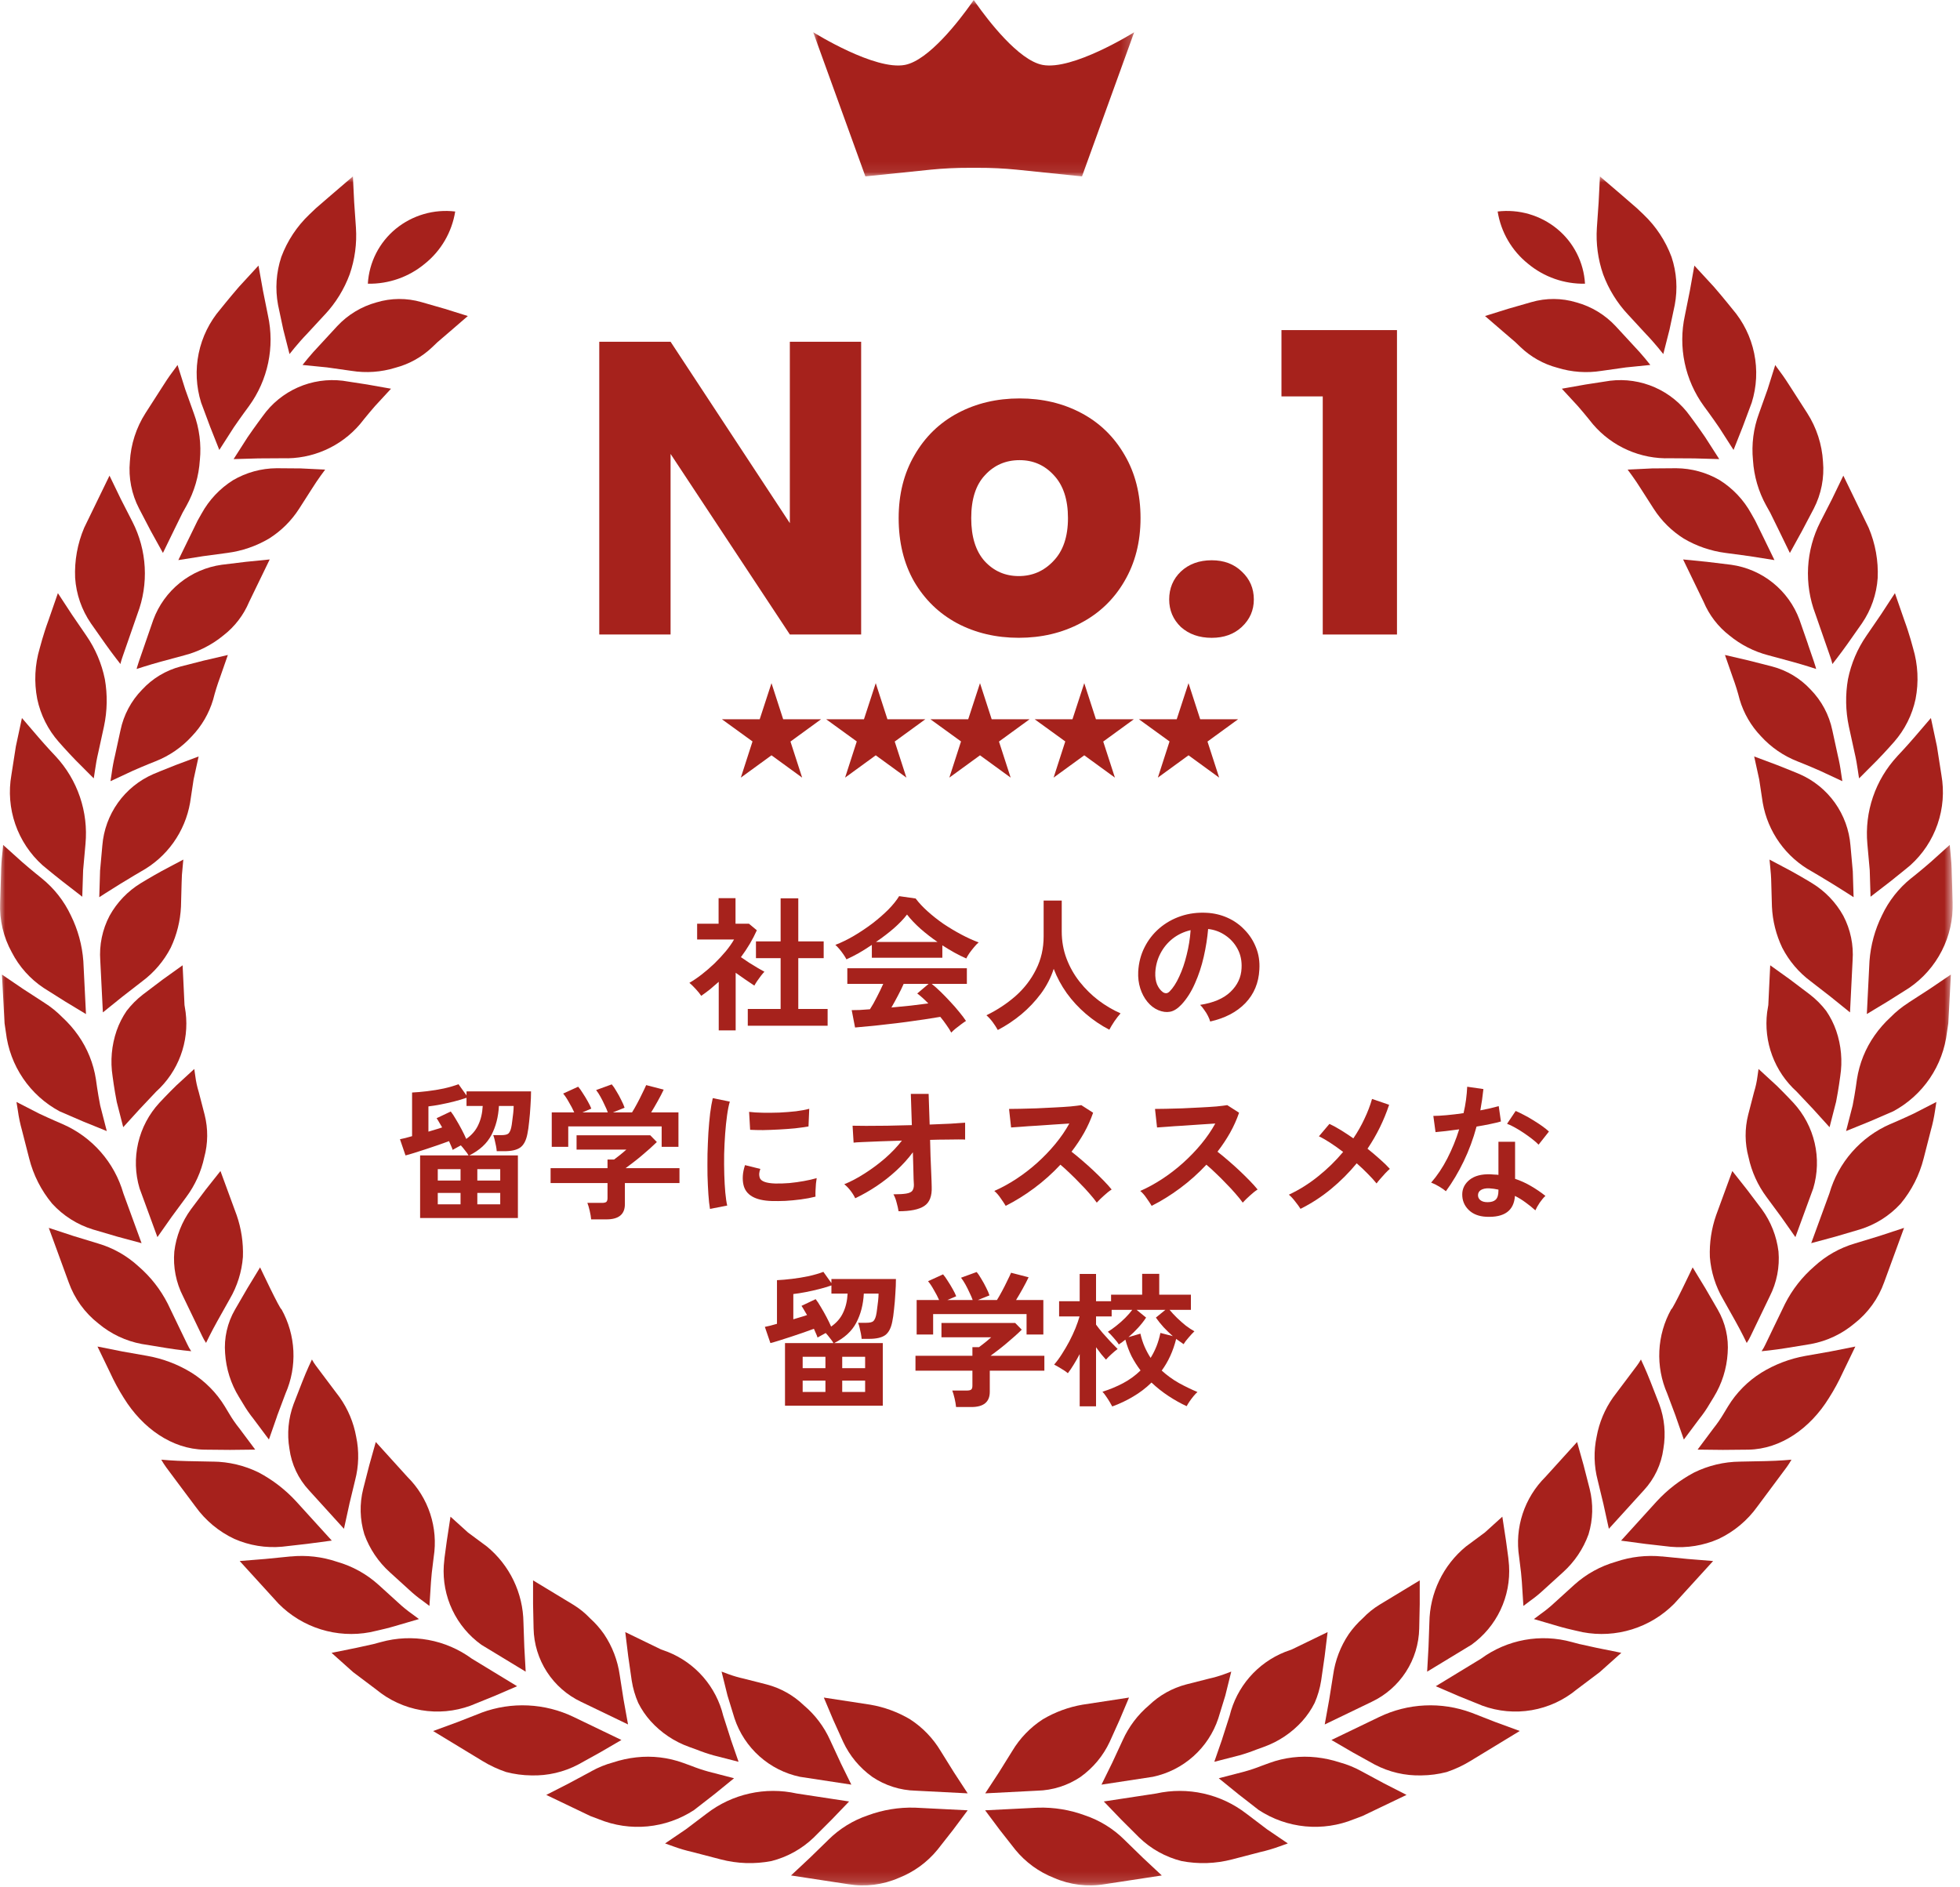 <svg width="188" height="181" viewBox="0 0 188 181" fill="none" xmlns="http://www.w3.org/2000/svg">
<g clip-path="url(#clip0_1199_3352)">
<path d="M116.078 97.987C116.041 97.838 115.971 97.661 115.868 97.456C115.766 97.25 115.644 97.054 115.504 96.868C115.374 96.671 115.243 96.513 115.112 96.391C116.391 96.195 117.362 95.78 118.024 95.145C118.696 94.501 119.051 93.746 119.088 92.877C119.126 92.187 119 91.571 118.71 91.029C118.421 90.488 118.024 90.049 117.52 89.713C117.026 89.377 116.48 89.177 115.882 89.112C115.808 89.98 115.668 90.866 115.462 91.772C115.257 92.677 114.977 93.526 114.622 94.32C114.277 95.113 113.852 95.785 113.348 96.335C112.966 96.746 112.592 96.984 112.228 97.049C111.874 97.115 111.496 97.064 111.094 96.895C110.702 96.728 110.357 96.462 110.058 96.097C109.76 95.734 109.531 95.304 109.372 94.809C109.214 94.305 109.148 93.769 109.176 93.2C109.223 92.35 109.424 91.576 109.778 90.876C110.133 90.166 110.609 89.555 111.206 89.041C111.804 88.528 112.49 88.141 113.264 87.879C114.039 87.618 114.865 87.511 115.742 87.558C116.452 87.595 117.119 87.754 117.744 88.034C118.37 88.314 118.916 88.701 119.382 89.195C119.858 89.681 120.222 90.246 120.474 90.889C120.736 91.534 120.843 92.238 120.796 93.004C120.731 94.282 120.283 95.356 119.452 96.224C118.622 97.082 117.497 97.67 116.078 97.987ZM111.528 95.159C111.631 95.234 111.738 95.272 111.85 95.272C111.962 95.272 112.074 95.216 112.186 95.103C112.522 94.767 112.83 94.291 113.11 93.675C113.4 93.059 113.638 92.364 113.824 91.59C114.02 90.815 114.146 90.026 114.202 89.224C113.558 89.373 112.984 89.644 112.48 90.035C111.986 90.427 111.594 90.903 111.304 91.463C111.015 92.014 110.852 92.621 110.814 93.284C110.796 93.722 110.852 94.105 110.982 94.431C111.122 94.749 111.304 94.992 111.528 95.159Z" fill="#A6221C"/>
<path d="M95.708 98.801C95.578 98.567 95.414 98.316 95.218 98.045C95.022 97.784 94.822 97.564 94.616 97.387C95.652 96.883 96.585 96.267 97.416 95.539C98.247 94.802 98.9 93.952 99.376 92.991C99.862 92.029 100.104 90.97 100.104 89.813V86.383H101.84V89.337C101.84 90.27 101.994 91.143 102.302 91.955C102.61 92.767 103.03 93.509 103.562 94.181C104.094 94.853 104.696 95.445 105.368 95.959C106.04 96.463 106.745 96.878 107.482 97.205C107.305 97.401 107.109 97.653 106.894 97.961C106.689 98.269 106.526 98.54 106.404 98.773C105.611 98.362 104.864 97.858 104.164 97.261C103.464 96.663 102.848 95.996 102.316 95.259C101.794 94.522 101.378 93.747 101.07 92.935C100.8 93.775 100.394 94.564 99.852 95.301C99.311 96.029 98.686 96.692 97.976 97.289C97.267 97.877 96.511 98.381 95.708 98.801Z" fill="#A6221C"/>
<path d="M91.242 99.051C91.13 98.836 90.981 98.598 90.794 98.337C90.617 98.076 90.416 97.81 90.192 97.539C89.763 97.614 89.268 97.693 88.708 97.777C88.148 97.861 87.555 97.945 86.93 98.029C86.305 98.113 85.684 98.188 85.068 98.253C84.461 98.328 83.892 98.388 83.36 98.435C82.837 98.491 82.389 98.533 82.016 98.561L81.694 96.895C81.899 96.895 82.151 96.89 82.45 96.881C82.758 96.862 83.089 96.839 83.444 96.811C83.659 96.484 83.878 96.097 84.102 95.649C84.335 95.201 84.541 94.776 84.718 94.375H81.274V92.877H92.74V94.375H89.366C89.618 94.571 89.898 94.818 90.206 95.117C90.514 95.416 90.827 95.738 91.144 96.083C91.461 96.419 91.751 96.75 92.012 97.077C92.283 97.404 92.497 97.688 92.656 97.931C92.535 98.006 92.381 98.113 92.194 98.253C92.007 98.393 91.825 98.533 91.648 98.673C91.471 98.822 91.335 98.948 91.242 99.051ZM81.19 92.023C81.125 91.892 81.031 91.738 80.91 91.561C80.789 91.384 80.658 91.211 80.518 91.043C80.378 90.875 80.247 90.74 80.126 90.637C80.705 90.413 81.297 90.124 81.904 89.769C82.52 89.405 83.113 89.008 83.682 88.579C84.251 88.14 84.76 87.697 85.208 87.249C85.656 86.792 86.001 86.362 86.244 85.961L87.826 86.185C88.125 86.586 88.507 86.997 88.974 87.417C89.441 87.837 89.949 88.238 90.5 88.621C91.06 88.994 91.629 89.335 92.208 89.643C92.787 89.951 93.342 90.203 93.874 90.399C93.734 90.511 93.585 90.665 93.426 90.861C93.267 91.048 93.118 91.239 92.978 91.435C92.847 91.631 92.749 91.799 92.684 91.939C92.32 91.78 91.942 91.594 91.55 91.379C91.167 91.164 90.78 90.931 90.388 90.679V91.869H83.626V90.637C83.197 90.926 82.772 91.192 82.352 91.435C81.932 91.668 81.545 91.864 81.19 92.023ZM84.018 90.357H89.926C89.357 89.965 88.815 89.545 88.302 89.097C87.789 88.64 87.355 88.182 87 87.725C86.683 88.145 86.258 88.588 85.726 89.055C85.194 89.512 84.625 89.946 84.018 90.357ZM85.502 96.643C86.127 96.587 86.748 96.526 87.364 96.461C87.98 96.386 88.54 96.316 89.044 96.251C88.643 95.84 88.288 95.523 87.98 95.299L89.072 94.375H86.678C86.519 94.739 86.333 95.122 86.118 95.523C85.913 95.915 85.707 96.288 85.502 96.643Z" fill="#A6221C"/>
<path d="M71.726 98.392V96.782H74.876V91.91H72.51V90.3H74.876V86.17H76.57V90.3H79.006V91.91H76.57V96.782H79.384V98.392H71.726ZM68.94 98.84V94.178C68.679 94.412 68.408 94.645 68.128 94.878C67.848 95.102 67.559 95.317 67.26 95.522C67.139 95.336 66.961 95.116 66.728 94.864C66.495 94.612 66.294 94.416 66.126 94.276C66.499 94.062 66.891 93.796 67.302 93.478C67.722 93.152 68.133 92.797 68.534 92.414C68.935 92.022 69.299 91.63 69.626 91.238C69.953 90.837 70.214 90.464 70.41 90.118H66.868V88.606H68.926V86.156H70.55V88.606H71.838L72.594 89.236C72.202 90.114 71.693 90.972 71.068 91.812C71.311 91.98 71.572 92.158 71.852 92.344C72.141 92.522 72.417 92.69 72.678 92.848C72.939 92.998 73.154 93.119 73.322 93.212C73.229 93.306 73.117 93.436 72.986 93.604C72.865 93.763 72.743 93.931 72.622 94.108C72.51 94.276 72.421 94.421 72.356 94.542C72.104 94.374 71.819 94.183 71.502 93.968C71.185 93.744 70.872 93.525 70.564 93.31V98.84H68.94Z" fill="#A6221C"/>
<path d="M142.552 116.716C141.834 116.679 141.269 116.455 140.858 116.044C140.448 115.634 140.247 115.134 140.256 114.546C140.266 113.996 140.504 113.534 140.97 113.16C141.446 112.787 142.109 112.614 142.958 112.642C143.089 112.652 143.22 112.661 143.35 112.67C143.481 112.67 143.607 112.68 143.728 112.698V109.52H145.324V113.076C145.856 113.254 146.36 113.482 146.836 113.762C147.322 114.042 147.788 114.36 148.236 114.714C148.068 114.864 147.886 115.078 147.69 115.358C147.504 115.638 147.364 115.886 147.27 116.1C146.972 115.83 146.659 115.578 146.332 115.344C146.006 115.102 145.665 114.892 145.31 114.714C145.217 116.133 144.298 116.8 142.552 116.716ZM138.688 114.266C138.539 114.136 138.324 113.986 138.044 113.818C137.764 113.65 137.508 113.524 137.274 113.44C137.853 112.778 138.371 112.003 138.828 111.116C139.286 110.22 139.664 109.292 139.962 108.33C139.496 108.396 139.062 108.452 138.66 108.498C138.259 108.545 137.937 108.578 137.694 108.596L137.484 107.042C137.811 107.042 138.231 107.019 138.744 106.972C139.267 106.926 139.813 106.86 140.382 106.776C140.485 106.338 140.564 105.908 140.62 105.488C140.676 105.059 140.714 104.644 140.732 104.242L142.286 104.466C142.212 105.166 142.114 105.848 141.992 106.51C142.319 106.445 142.632 106.38 142.93 106.314C143.238 106.24 143.514 106.17 143.756 106.104L143.966 107.574C143.677 107.658 143.327 107.742 142.916 107.826C142.515 107.91 142.086 107.99 141.628 108.064C141.311 109.24 140.9 110.351 140.396 111.396C139.892 112.442 139.323 113.398 138.688 114.266ZM147.578 109.8C147.429 109.642 147.228 109.464 146.976 109.268C146.724 109.072 146.454 108.876 146.164 108.68C145.875 108.484 145.586 108.307 145.296 108.148C145.016 107.99 144.769 107.873 144.554 107.798L145.38 106.566C145.604 106.66 145.866 106.786 146.164 106.944C146.463 107.094 146.766 107.266 147.074 107.462C147.382 107.649 147.667 107.836 147.928 108.022C148.19 108.209 148.404 108.382 148.572 108.54L147.578 109.8ZM142.678 115.316C143.033 115.316 143.294 115.237 143.462 115.078C143.64 114.91 143.728 114.621 143.728 114.21V114.112C143.439 114.047 143.14 114.005 142.832 113.986C142.515 113.977 142.258 114.028 142.062 114.14C141.876 114.252 141.778 114.411 141.768 114.616C141.759 114.822 141.834 114.99 141.992 115.12C142.151 115.251 142.38 115.316 142.678 115.316Z" fill="#A6221C"/>
<path d="M124.744 115.956C124.623 115.76 124.45 115.522 124.226 115.242C124.011 114.962 123.811 114.747 123.624 114.598C124.623 114.131 125.561 113.543 126.438 112.834C127.325 112.125 128.123 111.345 128.832 110.496C128.403 110.169 127.987 109.875 127.586 109.614C127.185 109.353 126.825 109.147 126.508 108.998L127.516 107.808C127.861 107.967 128.23 108.167 128.622 108.41C129.014 108.653 129.411 108.914 129.812 109.194C130.223 108.587 130.577 107.962 130.876 107.318C131.184 106.674 131.427 106.039 131.604 105.414L133.242 105.974C132.747 107.467 132.057 108.872 131.17 110.188C131.59 110.524 131.987 110.86 132.36 111.196C132.733 111.523 133.051 111.831 133.312 112.12C133.181 112.232 133.032 112.377 132.864 112.554C132.705 112.722 132.551 112.895 132.402 113.072C132.253 113.24 132.131 113.389 132.038 113.52C131.814 113.24 131.534 112.932 131.198 112.596C130.871 112.26 130.517 111.924 130.134 111.588C129.397 112.484 128.575 113.305 127.67 114.052C126.765 114.799 125.789 115.433 124.744 115.956Z" fill="#A6221C"/>
<path d="M110.464 115.668C110.343 115.462 110.179 115.215 109.974 114.926C109.778 114.636 109.577 114.408 109.372 114.24C110.072 113.932 110.772 113.549 111.472 113.092C112.172 112.634 112.839 112.121 113.474 111.552C114.118 110.973 114.701 110.366 115.224 109.732C115.756 109.088 116.204 108.434 116.568 107.772C116.111 107.8 115.607 107.832 115.056 107.87C114.515 107.907 113.973 107.944 113.432 107.982C112.9 108.01 112.415 108.042 111.976 108.08C111.547 108.108 111.215 108.131 110.982 108.15L110.786 106.372C111.019 106.372 111.369 106.367 111.836 106.358C112.303 106.348 112.825 106.334 113.404 106.316C113.983 106.288 114.557 106.26 115.126 106.232C115.705 106.204 116.223 106.171 116.68 106.134C117.147 106.087 117.492 106.045 117.716 106.008L118.85 106.736C118.626 107.389 118.337 108.033 117.982 108.668C117.627 109.293 117.226 109.895 116.778 110.474C117.105 110.726 117.45 111.01 117.814 111.328C118.187 111.645 118.551 111.972 118.906 112.308C119.261 112.644 119.587 112.966 119.886 113.274C120.185 113.582 120.432 113.857 120.628 114.1C120.395 114.249 120.147 114.445 119.886 114.688C119.625 114.921 119.396 115.145 119.2 115.36C119.023 115.108 118.794 114.823 118.514 114.506C118.234 114.179 117.931 113.852 117.604 113.526C117.287 113.19 116.965 112.868 116.638 112.56C116.311 112.242 116.003 111.962 115.714 111.72C114.939 112.55 114.099 113.302 113.194 113.974C112.289 114.646 111.379 115.21 110.464 115.668Z" fill="#A6221C"/>
<path d="M96.464 115.668C96.343 115.462 96.179 115.215 95.974 114.926C95.778 114.636 95.577 114.408 95.372 114.24C96.072 113.932 96.772 113.549 97.472 113.092C98.172 112.634 98.839 112.121 99.474 111.552C100.118 110.973 100.701 110.366 101.224 109.732C101.756 109.088 102.204 108.434 102.568 107.772C102.111 107.8 101.607 107.832 101.056 107.87C100.515 107.907 99.973 107.944 99.432 107.982C98.9 108.01 98.415 108.042 97.976 108.08C97.547 108.108 97.215 108.131 96.982 108.15L96.786 106.372C97.019 106.372 97.369 106.367 97.836 106.358C98.303 106.348 98.825 106.334 99.404 106.316C99.983 106.288 100.557 106.26 101.126 106.232C101.705 106.204 102.223 106.171 102.68 106.134C103.147 106.087 103.492 106.045 103.716 106.008L104.85 106.736C104.626 107.389 104.337 108.033 103.982 108.668C103.627 109.293 103.226 109.895 102.778 110.474C103.105 110.726 103.45 111.01 103.814 111.328C104.187 111.645 104.551 111.972 104.906 112.308C105.261 112.644 105.587 112.966 105.886 113.274C106.185 113.582 106.432 113.857 106.628 114.1C106.395 114.249 106.147 114.445 105.886 114.688C105.625 114.921 105.396 115.145 105.2 115.36C105.023 115.108 104.794 114.823 104.514 114.506C104.234 114.179 103.931 113.852 103.604 113.526C103.287 113.19 102.965 112.868 102.638 112.56C102.311 112.242 102.003 111.962 101.714 111.72C100.939 112.55 100.099 113.302 99.194 113.974C98.289 114.646 97.379 115.21 96.464 115.668Z" fill="#A6221C"/>
<path d="M86.189 116.186C86.151 115.943 86.091 115.672 86.007 115.374C85.932 115.066 85.829 114.795 85.698 114.562C86.231 114.562 86.636 114.538 86.916 114.492C87.206 114.445 87.402 114.356 87.504 114.226C87.607 114.086 87.659 113.894 87.659 113.652C87.659 113.568 87.649 113.376 87.63 113.078C87.621 112.779 87.612 112.41 87.603 111.972C87.593 111.524 87.579 111.043 87.561 110.53C87.103 111.146 86.576 111.729 85.978 112.28C85.381 112.83 84.746 113.33 84.075 113.778C83.403 114.226 82.721 114.613 82.031 114.94C81.918 114.697 81.764 114.45 81.569 114.198C81.373 113.946 81.177 113.745 80.981 113.596C81.606 113.344 82.259 112.998 82.941 112.56C83.631 112.121 84.289 111.631 84.915 111.09C85.54 110.539 86.072 109.979 86.51 109.41C85.773 109.428 85.073 109.452 84.41 109.48C83.748 109.508 83.188 109.531 82.731 109.55C82.282 109.568 81.998 109.587 81.876 109.606L81.778 107.982C82.058 107.991 82.493 107.996 83.081 107.996C83.668 107.996 84.345 107.991 85.111 107.982C85.876 107.963 86.66 107.944 87.463 107.926L87.365 104.93H89.073L89.171 107.87C89.917 107.842 90.589 107.814 91.186 107.786C91.793 107.748 92.255 107.716 92.573 107.688V109.312C92.479 109.302 92.269 109.298 91.942 109.298C91.625 109.298 91.228 109.302 90.752 109.312C90.286 109.312 89.772 109.321 89.213 109.34C89.231 109.862 89.245 110.376 89.254 110.88C89.273 111.374 89.292 111.832 89.311 112.252C89.329 112.672 89.343 113.022 89.353 113.302C89.362 113.582 89.367 113.759 89.367 113.834C89.404 114.73 89.166 115.346 88.653 115.682C88.148 116.018 87.327 116.186 86.189 116.186Z" fill="#A6221C"/>
<path d="M68.1 115.962C68.035 115.579 67.984 115.113 67.947 114.562C67.909 114.002 67.881 113.395 67.862 112.742C67.853 112.079 67.853 111.398 67.862 110.698C67.881 109.998 67.909 109.317 67.947 108.654C67.993 107.982 68.049 107.361 68.115 106.792C68.189 106.223 68.273 105.737 68.367 105.336L70.004 105.672C69.902 106.008 69.813 106.447 69.739 106.988C69.664 107.52 69.603 108.108 69.556 108.752C69.51 109.387 69.477 110.04 69.459 110.712C69.449 111.384 69.454 112.037 69.472 112.672C69.491 113.307 69.524 113.881 69.57 114.394C69.617 114.907 69.678 115.323 69.752 115.64L68.1 115.962ZM74.05 115.206C72.436 115.159 71.521 114.632 71.306 113.624C71.251 113.372 71.232 113.092 71.251 112.784C71.269 112.476 71.339 112.135 71.46 111.762L72.93 112.126C72.865 112.303 72.828 112.462 72.819 112.602C72.819 112.742 72.837 112.868 72.874 112.98C72.996 113.316 73.49 113.498 74.359 113.526C74.778 113.535 75.227 113.521 75.703 113.484C76.188 113.437 76.659 113.372 77.117 113.288C77.583 113.204 77.989 113.111 78.335 113.008C78.316 113.139 78.293 113.316 78.264 113.54C78.246 113.764 78.232 113.993 78.222 114.226C78.213 114.45 78.213 114.637 78.222 114.786C77.784 114.898 77.312 114.987 76.808 115.052C76.314 115.117 75.824 115.164 75.338 115.192C74.862 115.211 74.433 115.215 74.05 115.206ZM71.951 108.374L71.853 106.652C72.207 106.699 72.641 106.727 73.154 106.736C73.668 106.745 74.2 106.741 74.751 106.722C75.311 106.694 75.843 106.652 76.347 106.596C76.86 106.531 77.284 106.451 77.621 106.358L77.55 108.052C77.177 108.117 76.743 108.178 76.249 108.234C75.754 108.281 75.24 108.318 74.709 108.346C74.186 108.374 73.682 108.393 73.197 108.402C72.721 108.402 72.305 108.393 71.951 108.374Z" fill="#A6221C"/>
<path d="M56.703 116.966C56.685 116.742 56.638 116.466 56.563 116.14C56.489 115.822 56.414 115.57 56.34 115.384H57.739C57.926 115.384 58.062 115.356 58.145 115.3C58.23 115.234 58.272 115.108 58.272 114.922V113.48H52.812V112.052H58.272V111.226H58.901C59.041 111.123 59.224 110.983 59.447 110.806C59.681 110.619 59.891 110.442 60.078 110.274H55.303V108.902H62.373L63.004 109.546C62.826 109.723 62.607 109.928 62.346 110.162C62.084 110.395 61.809 110.633 61.52 110.876C61.23 111.118 60.95 111.342 60.679 111.548C60.418 111.753 60.194 111.921 60.008 112.052H65.174V113.48H59.938V115.51C59.938 116.48 59.349 116.966 58.173 116.966H56.703ZM52.923 110.008V106.704H55.08C54.949 106.405 54.781 106.083 54.575 105.738C54.38 105.383 54.193 105.103 54.016 104.898L55.458 104.24C55.597 104.398 55.747 104.608 55.906 104.87C56.074 105.122 56.232 105.383 56.382 105.654C56.531 105.915 56.643 106.144 56.718 106.34L55.864 106.704H58.3C58.225 106.489 58.122 106.251 57.992 105.99C57.87 105.719 57.739 105.458 57.599 105.206C57.459 104.954 57.319 104.739 57.179 104.562L58.678 104.016C58.818 104.174 58.967 104.394 59.126 104.674C59.294 104.944 59.447 105.224 59.587 105.514C59.737 105.803 59.844 106.05 59.91 106.256L58.789 106.704H60.623C60.782 106.452 60.946 106.167 61.114 105.85C61.291 105.523 61.454 105.201 61.603 104.884C61.762 104.566 61.888 104.3 61.981 104.086L63.661 104.52C63.503 104.856 63.312 105.224 63.087 105.626C62.864 106.027 62.654 106.386 62.458 106.704H65.076V110.008H63.465V108.048H54.505V110.008H52.923Z" fill="#A6221C"/>
<path d="M40.296 116.838V110.832H44.944C44.87 110.692 44.758 110.533 44.608 110.356C44.468 110.169 44.333 110.006 44.202 109.866C44.053 109.941 43.908 110.02 43.768 110.104C43.628 110.179 43.512 110.244 43.418 110.3C43.381 110.179 43.33 110.048 43.264 109.908C43.208 109.768 43.143 109.619 43.068 109.46C42.779 109.572 42.443 109.693 42.06 109.824C41.687 109.955 41.3 110.085 40.898 110.216C40.497 110.347 40.119 110.468 39.764 110.58C39.41 110.692 39.12 110.776 38.896 110.832L38.364 109.278C38.504 109.25 38.672 109.213 38.868 109.166C39.074 109.11 39.293 109.049 39.526 108.984V104.798C39.946 104.779 40.427 104.737 40.968 104.672C41.519 104.607 42.06 104.518 42.592 104.406C43.124 104.285 43.586 104.149 43.978 104L44.748 105.078V104.686H50.936C50.936 105.106 50.918 105.577 50.88 106.1C50.852 106.613 50.81 107.113 50.754 107.598C50.708 108.074 50.652 108.466 50.586 108.774C50.465 109.399 50.236 109.833 49.9 110.076C49.564 110.309 49.056 110.426 48.374 110.426H47.646C47.637 110.286 47.614 110.118 47.576 109.922C47.539 109.726 47.497 109.535 47.45 109.348C47.404 109.152 47.357 108.998 47.31 108.886H48.08C48.435 108.886 48.668 108.83 48.78 108.718C48.892 108.597 48.976 108.415 49.032 108.172C49.07 108.013 49.102 107.808 49.13 107.556C49.168 107.295 49.2 107.033 49.228 106.772C49.256 106.501 49.27 106.273 49.27 106.086H47.856C47.8 107.141 47.558 108.074 47.128 108.886C46.708 109.689 46.004 110.337 45.014 110.832H49.676V116.838H40.296ZM44.72 109.25C45.243 108.886 45.626 108.443 45.868 107.92C46.12 107.397 46.265 106.786 46.302 106.086H44.748V105.302C44.403 105.423 44.011 105.54 43.572 105.652C43.134 105.764 42.695 105.862 42.256 105.946C41.818 106.03 41.43 106.091 41.094 106.128V108.55C41.337 108.475 41.57 108.405 41.794 108.34C42.028 108.275 42.233 108.209 42.41 108.144C42.317 107.976 42.224 107.817 42.13 107.668C42.046 107.519 41.962 107.383 41.878 107.262L43.236 106.618C43.386 106.805 43.549 107.052 43.726 107.36C43.913 107.668 44.095 107.99 44.272 108.326C44.45 108.662 44.599 108.97 44.72 109.25ZM45.784 115.522H47.982V114.43H45.784V115.522ZM45.784 113.24H47.982V112.148H45.784V113.24ZM41.99 115.522H44.174V114.43H41.99V115.522ZM41.99 113.24H44.174V112.148H41.99V113.24Z" fill="#A6221C"/>
<path d="M106.684 134.913C106.628 134.801 106.544 134.652 106.432 134.465C106.32 134.279 106.199 134.092 106.068 133.906C105.947 133.728 105.84 133.593 105.746 133.5C106.456 133.276 107.118 133 107.734 132.674C108.36 132.338 108.915 131.932 109.4 131.456C109.074 131.026 108.784 130.569 108.532 130.084C108.29 129.589 108.094 129.062 107.944 128.502C107.739 128.67 107.529 128.824 107.314 128.964C107.212 128.786 107.048 128.576 106.824 128.334C106.61 128.082 106.423 127.886 106.264 127.746C106.516 127.596 106.787 127.405 107.076 127.172C107.375 126.938 107.66 126.686 107.93 126.416C108.201 126.145 108.425 125.888 108.602 125.646H106.628V126.275H105.13V127.059C105.298 127.293 105.508 127.559 105.76 127.858C106.022 128.156 106.283 128.446 106.544 128.726C106.806 128.996 107.025 129.22 107.202 129.398C107.044 129.51 106.848 129.673 106.614 129.888C106.39 130.093 106.213 130.27 106.082 130.42C105.961 130.289 105.812 130.116 105.634 129.902C105.466 129.687 105.298 129.463 105.13 129.229V134.899H103.562V129.888C103.376 130.242 103.184 130.578 102.988 130.896C102.802 131.204 102.615 131.479 102.428 131.722C102.279 131.591 102.069 131.446 101.798 131.288C101.528 131.12 101.299 130.989 101.112 130.896C101.364 130.606 101.612 130.27 101.854 129.888C102.106 129.496 102.344 129.09 102.568 128.67C102.792 128.24 102.988 127.82 103.156 127.41C103.324 126.989 103.455 126.611 103.548 126.275H101.588V124.819H103.562V122.201H105.13V124.819H106.572V124.189H109.554V122.188H111.192V124.189H114.23V125.646H112.186C112.392 125.898 112.63 126.154 112.9 126.416C113.171 126.677 113.451 126.924 113.74 127.158C114.039 127.382 114.314 127.563 114.566 127.703C114.408 127.853 114.221 128.053 114.006 128.306C113.792 128.548 113.633 128.758 113.53 128.936C113.297 128.777 113.059 128.609 112.816 128.432C112.527 129.589 112.065 130.602 111.43 131.47C111.944 131.936 112.499 132.338 113.096 132.674C113.694 133 114.282 133.285 114.86 133.528C114.758 133.612 114.636 133.738 114.496 133.906C114.356 134.074 114.226 134.246 114.104 134.424C113.983 134.601 113.89 134.755 113.824 134.885C113.236 134.615 112.653 134.288 112.074 133.906C111.505 133.532 110.964 133.103 110.45 132.618C109.928 133.131 109.349 133.574 108.714 133.948C108.08 134.33 107.403 134.652 106.684 134.913ZM110.366 130.252C110.581 129.906 110.768 129.538 110.926 129.146C111.085 128.744 111.211 128.315 111.304 127.858L112.494 128.166C112.186 127.895 111.892 127.61 111.612 127.312C111.332 127.004 111.085 126.695 110.87 126.387L111.78 125.646H109.022L109.932 126.387C109.718 126.714 109.461 127.041 109.162 127.368C108.873 127.685 108.565 127.984 108.238 128.264L109.386 127.927C109.489 128.385 109.624 128.805 109.792 129.188C109.96 129.57 110.152 129.925 110.366 130.252Z" fill="#A6221C"/>
<path d="M91.704 134.966C91.685 134.742 91.638 134.466 91.564 134.14C91.489 133.822 91.414 133.57 91.34 133.384H92.74C92.926 133.384 93.061 133.356 93.145 133.3C93.23 133.234 93.272 133.108 93.272 132.922V131.48H87.811V130.052H93.272V129.226H93.901C94.041 129.123 94.224 128.983 94.448 128.806C94.681 128.619 94.891 128.442 95.078 128.274H90.303V126.902H97.374L98.004 127.546C97.826 127.723 97.607 127.928 97.346 128.162C97.084 128.395 96.809 128.633 96.519 128.876C96.23 129.118 95.95 129.342 95.68 129.548C95.418 129.753 95.194 129.921 95.007 130.052H100.174V131.48H94.938V133.51C94.938 134.48 94.35 134.966 93.174 134.966H91.704ZM87.924 128.008V124.704H90.079C89.949 124.405 89.781 124.083 89.576 123.738C89.379 123.383 89.193 123.103 89.016 122.898L90.457 122.24C90.597 122.398 90.747 122.608 90.906 122.87C91.073 123.122 91.232 123.383 91.382 123.654C91.531 123.915 91.643 124.144 91.718 124.34L90.864 124.704H93.299C93.225 124.489 93.122 124.251 92.992 123.99C92.87 123.719 92.74 123.458 92.6 123.206C92.46 122.954 92.32 122.739 92.18 122.562L93.677 122.016C93.817 122.174 93.967 122.394 94.126 122.674C94.293 122.944 94.448 123.224 94.588 123.514C94.737 123.803 94.844 124.05 94.909 124.256L93.79 124.704H95.624C95.782 124.452 95.945 124.167 96.114 123.85C96.291 123.523 96.454 123.201 96.603 122.884C96.762 122.566 96.888 122.3 96.981 122.086L98.662 122.52C98.503 122.856 98.311 123.224 98.088 123.626C97.864 124.027 97.653 124.386 97.457 124.704H100.076V128.008H98.466V126.048H89.505V128.008H87.924Z" fill="#A6221C"/>
<path d="M75.296 134.838V128.832H79.944C79.87 128.692 79.758 128.533 79.608 128.356C79.468 128.169 79.333 128.006 79.202 127.866C79.053 127.941 78.908 128.02 78.768 128.104C78.628 128.179 78.512 128.244 78.418 128.3C78.381 128.179 78.33 128.048 78.264 127.908C78.208 127.768 78.143 127.619 78.068 127.46C77.779 127.572 77.443 127.693 77.06 127.824C76.687 127.955 76.3 128.085 75.898 128.216C75.497 128.347 75.119 128.468 74.764 128.58C74.41 128.692 74.12 128.776 73.896 128.832L73.364 127.278C73.504 127.25 73.672 127.213 73.868 127.166C74.074 127.11 74.293 127.049 74.526 126.984V122.798C74.946 122.779 75.427 122.737 75.968 122.672C76.519 122.607 77.06 122.518 77.592 122.406C78.124 122.285 78.586 122.149 78.978 122L79.748 123.078V122.686H85.936C85.936 123.106 85.918 123.577 85.88 124.1C85.852 124.613 85.81 125.113 85.754 125.598C85.708 126.074 85.652 126.466 85.586 126.774C85.465 127.399 85.236 127.833 84.9 128.076C84.564 128.309 84.056 128.426 83.374 128.426H82.646C82.637 128.286 82.614 128.118 82.576 127.922C82.539 127.726 82.497 127.535 82.45 127.348C82.404 127.152 82.357 126.998 82.31 126.886H83.08C83.435 126.886 83.668 126.83 83.78 126.718C83.892 126.597 83.976 126.415 84.032 126.172C84.07 126.013 84.102 125.808 84.13 125.556C84.168 125.295 84.2 125.033 84.228 124.772C84.256 124.501 84.27 124.273 84.27 124.086H82.856C82.8 125.141 82.558 126.074 82.128 126.886C81.708 127.689 81.004 128.337 80.014 128.832H84.676V134.838H75.296ZM79.72 127.25C80.243 126.886 80.626 126.443 80.868 125.92C81.12 125.397 81.265 124.786 81.302 124.086H79.748V123.302C79.403 123.423 79.011 123.54 78.572 123.652C78.134 123.764 77.695 123.862 77.256 123.946C76.818 124.03 76.43 124.091 76.094 124.128V126.55C76.337 126.475 76.57 126.405 76.794 126.34C77.028 126.275 77.233 126.209 77.41 126.144C77.317 125.976 77.224 125.817 77.13 125.668C77.046 125.519 76.962 125.383 76.878 125.262L78.236 124.618C78.386 124.805 78.549 125.052 78.726 125.36C78.913 125.668 79.095 125.99 79.272 126.326C79.45 126.662 79.599 126.97 79.72 127.25ZM80.784 133.522H82.982V132.43H80.784V133.522ZM80.784 131.24H82.982V130.148H80.784V131.24ZM76.99 133.522H79.174V132.43H76.99V133.522ZM76.99 131.24H79.174V130.148H76.99V131.24Z" fill="#A6221C"/>
<mask id="mask0_1199_3352" style="mask-type:luminance" maskUnits="userSpaceOnUse" x="0" y="16" width="188" height="165">
<path d="M187.312 16.922H0V180.864H187.312V16.922Z" fill="white"/>
</mask>
<g mask="url(#mask0_1199_3352)">
<path d="M156.155 30.172L157.877 32.04C158.761 32.956 159.54 33.963 159.54 33.963C159.54 33.963 159.84 32.783 160.14 31.607C160.391 30.431 160.64 29.251 160.64 29.251C160.932 27.714 160.825 26.129 160.33 24.645C159.755 23.103 158.838 21.711 157.646 20.576C157.646 20.576 157.391 20.339 157.013 19.976C156.621 19.634 156.097 19.183 155.573 18.728C154.515 17.829 153.462 16.922 153.462 16.922C153.462 16.922 153.403 18.161 153.339 19.401C153.252 20.622 153.17 21.839 153.17 21.839C153.068 23.355 153.272 24.877 153.77 26.313C154.3 27.745 155.11 29.057 156.153 30.172" fill="#A6211C"/>
<path d="M164.908 41.023C165.596 42.094 166.279 43.16 166.279 43.16C166.279 43.16 166.726 42.039 167.167 40.918L168.024 38.618C168.502 37.088 168.583 35.462 168.258 33.892C167.934 32.322 167.215 30.861 166.17 29.647C166.17 29.647 165.304 28.563 164.398 27.515L162.52 25.477C162.52 25.477 162.301 26.684 162.087 27.896C161.846 29.085 161.609 30.274 161.609 30.274C161.283 31.767 161.278 33.313 161.592 34.809C161.906 36.304 162.533 37.717 163.432 38.954C163.432 38.954 164.193 39.975 164.908 41.023Z" fill="#A6211C"/>
<path d="M168.142 44.136C168.237 45.665 168.671 47.155 169.413 48.496L169.8 49.189C170.01 49.617 170.292 50.189 170.57 50.756L171.682 53.044L172.839 50.944C173.409 49.864 173.974 48.789 173.974 48.789C174.691 47.399 174.998 45.835 174.858 44.278C174.761 42.626 174.242 41.027 173.35 39.634C173.35 39.634 172.603 38.468 171.85 37.297C171.481 36.714 171.098 36.131 170.784 35.716C170.47 35.301 170.278 35.016 170.278 35.016C170.278 35.016 169.91 36.18 169.545 37.344L168.716 39.668C168.189 41.093 167.993 42.62 168.142 44.133" fill="#A6211C"/>
<path d="M174.126 58.887C174.126 58.887 174.541 60.087 174.96 61.287C175.17 61.887 175.375 62.487 175.534 62.936C175.693 63.385 175.762 63.697 175.762 63.697C175.762 63.697 176.518 62.74 177.202 61.774C177.902 60.785 178.592 59.797 178.592 59.797C179.477 58.505 180 57 180.105 55.437C180.178 53.788 179.882 52.145 179.239 50.625L176.81 45.625L175.725 47.87C175.169 48.964 174.609 50.052 174.609 50.052C173.915 51.409 173.514 52.897 173.43 54.418C173.347 55.94 173.584 57.462 174.126 58.887Z" fill="#A6211C"/>
<path d="M177.256 65.14C176.994 66.644 177.022 68.185 177.338 69.678C177.338 69.678 177.607 70.922 177.88 72.161C178.026 72.776 178.135 73.405 178.199 73.879C178.263 74.353 178.322 74.663 178.322 74.663L180.035 72.945C180.882 72.075 181.675 71.168 181.675 71.168C182.705 69.995 183.415 68.577 183.739 67.049C184.053 65.429 183.971 63.756 183.498 62.174C183.498 62.174 183.152 60.825 182.669 59.522L181.758 56.898C181.758 56.898 181.084 57.932 180.405 58.967C179.717 59.974 179.029 60.976 179.029 60.976C178.162 62.23 177.559 63.648 177.257 65.141" fill="#A6211C"/>
<path d="M181.98 72.546C180.94 73.666 180.147 74.993 179.653 76.441C179.159 77.888 178.976 79.423 179.114 80.946C179.114 80.946 179.228 82.208 179.342 83.475C179.378 84.746 179.419 86.017 179.419 86.017L181.333 84.541C182.29 83.789 183.233 83.001 183.233 83.001C184.426 81.93 185.326 80.573 185.848 79.057C186.37 77.541 186.497 75.917 186.217 74.339L185.789 71.596L185.21 68.875C185.21 68.875 184.41 69.809 183.61 70.739C182.81 71.669 181.983 72.539 181.983 72.539" fill="#A6211C"/>
<path d="M183.306 84.249C182.12 85.206 181.167 86.419 180.518 87.798C179.838 89.171 179.431 90.662 179.318 92.19L179.064 97.268L181.087 96.047L183.115 94.767C184.443 93.862 185.522 92.638 186.253 91.207C186.984 89.777 187.344 88.185 187.298 86.579C187.298 86.579 187.257 85.194 187.211 83.813C187.202 83.113 187.152 82.423 187.097 81.913C187.042 81.403 187.015 81.047 187.015 81.047L185.197 82.683C184.281 83.483 183.306 84.255 183.306 84.255" fill="#A6211C"/>
<path d="M183.064 96.181C182.435 96.579 181.853 97.049 181.332 97.581C180.766 98.102 180.257 98.683 179.815 99.312C178.931 100.567 178.349 102.01 178.115 103.527C178.115 103.527 177.951 104.789 177.705 106.033C177.391 107.263 177.072 108.493 177.072 108.493C177.072 108.493 178.202 108.037 179.332 107.577C180.467 107.085 181.601 106.597 181.601 106.597C183.007 105.841 184.209 104.756 185.105 103.435C186.001 102.114 186.566 100.597 186.75 99.011C186.75 99.011 186.8 98.669 186.878 98.154C186.905 97.635 186.946 96.942 186.978 96.254L187.124 93.484C187.124 93.484 186.108 94.177 185.087 94.865C184.075 95.521 183.059 96.177 183.059 96.177" fill="#A6211C"/>
<path d="M181.311 107.824C179.908 108.434 178.658 109.347 177.649 110.496C176.64 111.645 175.897 113.003 175.474 114.472L173.729 119.247C173.729 119.247 174.886 118.933 176.044 118.623C177.21 118.281 178.381 117.935 178.381 117.935C179.888 117.476 181.245 116.62 182.309 115.456C183.36 114.193 184.113 112.71 184.514 111.116C184.514 111.116 184.856 109.772 185.202 108.428C185.376 107.815 185.509 107.191 185.602 106.56C185.679 106.045 185.734 105.703 185.734 105.703L183.579 106.81C182.463 107.339 181.315 107.826 181.315 107.826" fill="#A6211C"/>
<path d="M177.917 119.276C176.468 119.7 175.136 120.453 174.026 121.476C172.865 122.477 171.911 123.695 171.219 125.062C171.219 125.062 170.668 126.206 170.112 127.349C169.839 127.923 169.561 128.493 169.356 128.925C169.246 129.165 169.117 129.395 168.969 129.613C168.969 129.613 170.19 129.499 171.343 129.308C172.528 129.117 173.708 128.921 173.708 128.921C175.241 128.636 176.674 127.96 177.868 126.957C179.177 125.936 180.168 124.562 180.725 122.998L182.634 117.781C182.634 117.781 181.449 118.168 180.265 118.56C179.094 118.915 177.918 119.275 177.918 119.275" fill="#A6211C"/>
<path d="M173.177 130.061C171.676 130.328 170.239 130.875 168.94 131.674C167.642 132.488 166.55 133.592 165.751 134.9C165.751 134.9 165.587 135.173 165.341 135.579C165.045 136.08 164.715 136.559 164.352 137.014C163.591 138.035 162.83 139.051 162.83 139.051L165.254 139.078C166.484 139.069 167.714 139.055 167.714 139.055C170.814 139 173.642 137 175.428 134.102C175.926 133.321 176.369 132.507 176.754 131.664C177.36 130.411 177.961 129.164 177.961 129.164C177.961 129.164 176.761 129.401 175.555 129.642L173.177 130.061Z" fill="#A6211C"/>
<path d="M166.889 140.204C165.363 140.219 163.859 140.577 162.489 141.252C161.146 141.965 159.933 142.902 158.903 144.022L155.489 147.784C155.489 147.784 156.669 147.943 157.849 148.098L160.249 148.371C161.816 148.513 163.393 148.256 164.833 147.624C166.325 146.921 167.612 145.846 168.57 144.504C168.57 144.504 169.399 143.392 170.229 142.276C170.644 141.72 171.058 141.164 171.368 140.745C171.538 140.511 171.695 140.267 171.837 140.016C171.837 140.016 170.637 140.13 169.367 140.153C168.128 140.18 166.888 140.203 166.888 140.203" fill="#A6211C"/>
<path d="M159.422 149.302C157.923 149.153 156.41 149.327 154.984 149.812C153.503 150.234 152.139 150.99 150.997 152.022C150.997 152.022 150.058 152.879 149.115 153.731C148.69 154.129 148.238 154.496 147.762 154.831C147.379 155.113 147.129 155.305 147.129 155.305C147.129 155.305 148.3 155.651 149.476 155.993C150.076 156.171 150.652 156.303 151.089 156.403C151.526 156.503 151.818 156.567 151.818 156.567C153.391 156.863 155.012 156.769 156.541 156.293C158.069 155.818 159.457 154.975 160.584 153.838L164.32 149.738C164.32 149.738 163.085 149.638 161.85 149.538C160.638 149.42 159.421 149.297 159.421 149.297" fill="#A6211C"/>
<path d="M151.513 157.709L150.766 157.509C149.288 157.1 147.737 157.03 146.229 157.307C144.721 157.583 143.295 158.198 142.059 159.104L137.717 161.747L139.927 162.699C141.062 163.155 142.192 163.615 142.192 163.615C143.703 164.169 145.333 164.316 146.919 164.044C148.505 163.771 149.992 163.088 151.232 162.061L153.446 160.393L155.515 158.543L153.127 158.06C152.539 157.932 151.956 157.8 151.514 157.705" fill="#A6211C"/>
<path d="M141.128 164.284C139.702 163.755 138.185 163.519 136.666 163.591C135.147 163.662 133.659 164.039 132.289 164.699L127.71 166.904C127.71 166.904 128.731 167.504 129.751 168.093L131.856 169.259C133.239 169.987 134.787 170.346 136.349 170.302C137.166 170.293 137.978 170.184 138.768 169.978C139.558 169.712 140.316 169.359 141.028 168.925L145.771 166.041C145.771 166.041 144.595 165.608 143.424 165.18C142.276 164.729 141.124 164.28 141.124 164.28" fill="#A6211C"/>
<path d="M130.588 169.901C129.934 169.539 129.24 169.256 128.519 169.058C127.789 168.819 127.037 168.655 126.273 168.57C124.748 168.399 123.205 168.583 121.762 169.108L121.015 169.381C120.475 169.596 119.922 169.782 119.361 169.937L116.901 170.575L118.792 172.11C119.767 172.866 120.742 173.627 120.742 173.627C122.08 174.501 123.609 175.037 125.2 175.19C126.791 175.342 128.394 175.106 129.873 174.502C129.873 174.502 130.197 174.379 130.684 174.197C131.153 173.974 131.784 173.673 132.406 173.372L134.912 172.172C134.912 172.172 133.812 171.612 132.72 171.051L130.588 169.903" fill="#A6211C"/>
<path d="M119.535 173.96C118.324 173.027 116.924 172.371 115.432 172.039C113.94 171.706 112.393 171.706 110.901 172.037L105.875 172.802C105.875 172.802 106.704 173.668 107.538 174.533C108.399 175.39 109.26 176.251 109.26 176.251C110.393 177.349 111.794 178.13 113.324 178.516C114.937 178.828 116.6 178.774 118.19 178.357L120.878 177.657C121.499 177.517 122.111 177.337 122.71 177.119C123.198 176.941 123.526 176.827 123.526 176.827L121.526 175.469C120.533 174.713 119.539 173.961 119.539 173.961" fill="#A6211C"/>
<path d="M107.861 176.484C106.792 175.42 105.491 174.615 104.061 174.133C102.624 173.603 101.099 173.353 99.568 173.395L94.492 173.65C94.492 173.65 95.198 174.593 95.904 175.541C96.647 176.484 97.385 177.427 97.385 177.427C98.373 178.636 99.656 179.569 101.109 180.138C102.631 180.801 104.311 181.009 105.948 180.738L111.438 179.9C111.438 179.9 110.527 179.053 109.62 178.2L107.861 176.487" fill="#A6211C"/>
<path d="M41.986 32.799L41.476 33.287C40.481 34.24 39.259 34.924 37.927 35.274C36.565 35.696 35.124 35.799 33.717 35.574C33.717 35.574 32.541 35.405 31.361 35.241L29.019 35.008C29.019 35.008 29.784 34.019 30.65 33.121C31.493 32.205 32.34 31.289 32.34 31.289C33.359 30.193 34.664 29.403 36.108 29.006C37.513 28.58 39.012 28.571 40.423 28.979L42.674 29.626C43.774 29.972 44.874 30.314 44.874 30.314C44.874 30.314 44.017 31.052 43.165 31.79C42.737 32.159 42.308 32.524 41.985 32.802" fill="#A6211C"/>
<path d="M27.114 43.957C27.114 43.957 25.948 43.966 24.781 43.971C23.592 44.003 22.407 44.039 22.407 44.039C22.407 44.039 23.081 42.986 23.751 41.939C24.457 40.909 25.204 39.911 25.204 39.911C26.059 38.707 27.224 37.757 28.574 37.16C29.925 36.564 31.412 36.343 32.877 36.521C32.877 36.521 34.048 36.703 35.214 36.881C36.358 37.081 37.506 37.287 37.506 37.287L35.976 38.945C35.233 39.797 34.532 40.686 34.532 40.686C33.622 41.754 32.482 42.603 31.197 43.169C29.913 43.736 28.517 44.005 27.114 43.957Z" fill="#A6211C"/>
<path d="M18.951 49.944C19.178 49.538 19.334 49.265 19.334 49.265C20.052 47.959 21.09 46.857 22.351 46.062C23.619 45.321 25.059 44.925 26.529 44.914L28.848 44.932C30.018 44.991 31.189 45.046 31.189 45.046C31.189 45.046 31.02 45.274 30.77 45.616C30.52 45.958 30.206 46.427 29.904 46.905C29.299 47.853 28.688 48.805 28.688 48.805C27.948 49.958 26.963 50.933 25.803 51.662C24.575 52.387 23.213 52.855 21.799 53.038C21.799 53.038 20.633 53.197 19.465 53.352L17.105 53.726L18.2 51.484L18.951 49.944Z" fill="#A6211C"/>
<path d="M13.892 61.802C14.302 60.626 14.707 59.446 14.707 59.446C15.222 58.057 16.104 56.833 17.258 55.905C18.413 54.977 19.797 54.379 21.265 54.174L23.584 53.892L25.87 53.664L23.898 57.731C23.367 59 22.516 60.11 21.427 60.952C20.33 61.855 19.049 62.507 17.674 62.862L15.382 63.482C14.22 63.801 13.104 64.17 13.104 64.17C13.104 64.17 13.177 63.865 13.332 63.423C13.486 62.981 13.687 62.393 13.892 61.805" fill="#A6211C"/>
<path d="M19.601 63.352C20.726 63.092 21.856 62.828 21.856 62.828C21.856 62.828 21.487 63.894 21.113 64.96C20.851 65.665 20.628 66.383 20.443 67.111C20.052 68.428 19.352 69.632 18.402 70.624C17.44 71.68 16.249 72.501 14.921 73.024C14.921 73.024 13.805 73.461 12.729 73.94L10.597 74.933C10.597 74.933 10.643 74.623 10.715 74.163C10.79 73.596 10.895 73.033 11.029 72.477L11.558 70.044C11.863 68.575 12.583 67.224 13.633 66.152C14.626 65.075 15.907 64.305 17.324 63.933L19.602 63.35" fill="#A6211C"/>
<path d="M9.594 83.576C9.703 82.337 9.817 81.093 9.817 81.093C9.937 79.621 10.452 78.209 11.309 77.006C12.165 75.804 13.332 74.856 14.684 74.263C14.684 74.263 15.773 73.802 16.87 73.379C17.965 72.972 19.052 72.562 19.052 72.562L18.57 74.767C18.401 75.879 18.233 76.996 18.233 76.996C17.993 78.379 17.445 79.69 16.629 80.833C15.814 81.975 14.752 82.919 13.521 83.596C13.521 83.596 12.521 84.178 11.521 84.796C10.521 85.412 9.521 86.062 9.521 86.062C9.521 86.062 9.562 84.814 9.598 83.57" fill="#A6211C"/>
<path d="M9.618 92.132C9.509 90.646 9.818 89.159 10.511 87.84C11.221 86.558 12.251 85.482 13.502 84.719C13.502 84.719 14.482 84.119 15.511 83.553C16.55 83.006 17.584 82.453 17.584 82.453C17.584 82.453 17.557 82.735 17.52 83.153C17.459 83.669 17.426 84.188 17.42 84.707L17.359 86.972C17.295 88.335 16.962 89.671 16.379 90.904C15.724 92.174 14.788 93.277 13.641 94.13C13.641 94.13 12.698 94.864 11.755 95.593L9.868 97.112L9.618 92.132Z" fill="#A6211C"/>
<path d="M11.2 105.707C10.959 104.486 10.8 103.247 10.8 103.247C10.57 101.776 10.703 100.271 11.187 98.864C11.422 98.191 11.745 97.552 12.148 96.964C12.603 96.372 13.133 95.841 13.724 95.386L15.615 93.956C16.563 93.273 17.515 92.594 17.515 92.594L17.624 94.849C17.651 95.414 17.679 95.979 17.697 96.403C17.765 96.818 17.806 97.103 17.806 97.103C17.982 98.503 17.817 99.925 17.326 101.248C16.835 102.571 16.032 103.756 14.986 104.703C14.986 104.703 14.193 105.541 13.4 106.384L11.819 108.122L11.2 105.707Z" fill="#A6211C"/>
<path d="M15.099 118.667L13.386 113.988C12.965 112.574 12.919 111.074 13.252 109.637C13.585 108.199 14.286 106.873 15.286 105.788C15.286 105.788 16.065 104.95 16.894 104.139L18.635 102.539C18.635 102.539 18.676 102.817 18.735 103.239C18.8 103.751 18.91 104.256 19.063 104.748C19.345 105.842 19.628 106.93 19.628 106.93C19.967 108.271 19.955 109.677 19.592 111.012C19.297 112.393 18.708 113.693 17.865 114.826C17.865 114.826 17.165 115.769 16.471 116.717L15.099 118.667Z" fill="#A6211C"/>
<path d="M19.769 128.824C19.624 128.608 19.496 128.381 19.386 128.145C19.186 127.726 18.912 127.165 18.643 126.6C18.101 125.479 17.563 124.358 17.563 124.358C16.883 123.031 16.591 121.538 16.72 120.052C16.896 118.584 17.447 117.186 18.32 115.992C18.32 115.992 19.02 115.063 19.72 114.128C20.435 113.228 21.146 112.328 21.146 112.328L22.7 116.561C23.147 117.849 23.35 119.209 23.3 120.571C23.19 121.997 22.757 123.379 22.033 124.612C22.033 124.612 21.445 125.655 20.862 126.699C20.262 127.765 19.762 128.818 19.762 128.818" fill="#A6211C"/>
<path d="M26.573 135.854C26.181 136.966 25.794 138.082 25.794 138.082L24.3 136.082C23.941 135.636 23.617 135.165 23.329 134.67C23.083 134.27 22.923 134.005 22.923 134.005C22.143 132.735 21.686 131.293 21.592 129.805C21.477 128.346 21.807 126.887 22.541 125.62C22.541 125.62 23.141 124.595 23.73 123.57C24.336 122.57 24.947 121.57 24.947 121.57C24.947 121.57 26.874 125.652 26.997 125.584C27.682 126.812 28.073 128.181 28.14 129.585C28.208 130.989 27.949 132.389 27.384 133.676C27.384 133.676 26.978 134.76 26.568 135.849" fill="#A6211C"/>
<path d="M33.507 144.299C33.247 145.475 32.992 146.646 32.992 146.646L29.639 142.954C28.616 141.853 27.96 140.462 27.762 138.972C27.516 137.531 27.654 136.051 28.162 134.68L29 132.529C29.406 131.481 29.92 130.406 29.92 130.406C30.031 130.613 30.158 130.81 30.298 130.998C30.553 131.34 30.89 131.791 31.232 132.242C31.906 133.142 32.585 134.042 32.585 134.042C33.379 135.167 33.917 136.451 34.161 137.806C34.455 139.191 34.42 140.625 34.061 141.993C34.061 141.993 33.783 143.146 33.505 144.293" fill="#A6211C"/>
<path d="M36.045 138.32L39.08 141.669C40.078 142.659 40.827 143.871 41.266 145.207C41.704 146.542 41.819 147.963 41.601 149.351L41.51 150.094C41.451 150.541 41.378 151.142 41.341 151.712C41.268 152.878 41.191 154.045 41.191 154.045C41.191 154.045 40.94 153.858 40.567 153.576C40.101 153.247 39.658 152.886 39.241 152.496C38.316 151.658 37.396 150.819 37.396 150.819C36.293 149.825 35.452 148.574 34.947 147.177C34.515 145.761 34.477 144.253 34.838 142.817C34.838 142.817 35.13 141.682 35.421 140.543C35.735 139.431 36.045 138.32 36.045 138.32Z" fill="#A6211C"/>
<path d="M42.569 150.154L42.637 149.434C42.696 148.992 42.778 148.4 42.856 147.812C43.034 146.646 43.211 145.484 43.211 145.484C43.211 145.484 44.049 146.24 44.888 147.001C45.795 147.671 46.701 148.345 46.701 148.345C47.781 149.232 48.655 150.344 49.261 151.603C49.867 152.862 50.19 154.238 50.209 155.635L50.291 157.977C50.359 159.166 50.423 160.351 50.423 160.351L46.168 157.768C44.973 156.909 44.016 155.76 43.386 154.429C42.756 153.098 42.475 151.629 42.568 150.159" fill="#A6211C"/>
<path d="M55.751 163.25C54.408 162.617 53.269 161.622 52.461 160.377C51.654 159.131 51.21 157.685 51.181 156.201C51.181 156.201 51.158 155.039 51.131 153.877V151.594L54.99 153.931C55.578 154.29 56.116 154.725 56.59 155.225C57.092 155.677 57.541 156.185 57.93 156.738C58.727 157.92 59.244 159.267 59.443 160.679C59.443 160.679 59.625 161.855 59.812 163.035L60.24 165.413L55.751 163.25Z" fill="#A6211C"/>
<path d="M70.072 166.777C70.455 167.889 70.842 168.996 70.842 168.996L68.427 168.376C67.878 168.221 67.338 168.037 66.809 167.825L66.08 167.561C64.676 167.055 63.419 166.212 62.418 165.107C61.94 164.577 61.537 163.985 61.218 163.348C60.919 162.664 60.709 161.944 60.594 161.207L60.257 158.865C60.116 157.712 59.975 156.555 59.975 156.555C59.975 156.555 60.991 157.047 62.003 157.539C62.513 157.785 63.019 158.031 63.403 158.218L64.064 158.459C65.372 158.982 66.537 159.81 67.46 160.874C68.383 161.939 69.039 163.208 69.372 164.578C69.372 164.578 69.723 165.678 70.078 166.778" fill="#A6211C"/>
<path d="M80.606 169.047C81.13 170.118 81.659 171.188 81.659 171.188L76.729 170.436C75.285 170.131 73.947 169.454 72.846 168.471C71.746 167.489 70.921 166.235 70.455 164.836C70.455 164.836 70.118 163.742 69.781 162.644C69.499 161.496 69.211 160.344 69.211 160.344C69.211 160.344 69.475 160.444 69.872 160.59C70.358 160.767 70.856 160.912 71.362 161.023L73.544 161.579C74.882 161.93 76.107 162.619 77.103 163.579C78.181 164.488 79.042 165.628 79.621 166.914C79.621 166.914 80.121 167.98 80.61 169.046" fill="#A6211C"/>
<path d="M83.659 170.436C82.456 169.575 81.495 168.419 80.871 167.078L79.913 164.955C79.466 163.893 79.02 162.836 79.02 162.836L83.481 163.519C84.826 163.75 86.117 164.224 87.29 164.919C88.491 165.696 89.496 166.739 90.23 167.967C90.23 167.967 90.859 168.979 91.492 169.995C92.153 171.007 92.817 172.023 92.817 172.023L87.838 171.768C86.346 171.734 84.896 171.272 83.659 170.438" fill="#A6211C"/>
<path d="M145.329 32.8L145.839 33.288C146.834 34.242 148.055 34.927 149.388 35.277C150.75 35.699 152.191 35.802 153.598 35.577C153.598 35.577 154.774 35.408 155.954 35.244L158.296 35.007C158.296 35.007 157.531 34.018 156.665 33.121C155.822 32.205 154.975 31.289 154.975 31.289C153.955 30.193 152.651 29.403 151.207 29.006C149.802 28.58 148.303 28.571 146.892 28.979L144.641 29.626C143.541 29.972 142.441 30.314 142.441 30.314C142.441 30.314 143.298 31.052 144.15 31.79C144.578 32.159 145.007 32.524 145.33 32.802" fill="#A6211C"/>
<path d="M160.201 43.957C160.201 43.957 161.367 43.966 162.534 43.971C163.723 44.003 164.908 44.039 164.908 44.039C164.908 44.039 164.234 42.986 163.559 41.939C162.859 40.909 162.11 39.911 162.11 39.911C161.254 38.707 160.09 37.757 158.739 37.16C157.389 36.564 155.902 36.343 154.437 36.521C154.437 36.521 153.266 36.703 152.1 36.881C150.956 37.081 149.808 37.287 149.808 37.287L151.339 38.945C152.082 39.797 152.783 40.686 152.783 40.686C153.693 41.754 154.833 42.603 156.118 43.169C157.402 43.736 158.798 44.005 160.201 43.957Z" fill="#A6211C"/>
<path d="M168.357 49.941C168.129 49.535 167.974 49.262 167.974 49.262C167.256 47.957 166.218 46.856 164.958 46.062C163.69 45.321 162.249 44.925 160.78 44.914L158.461 44.932C157.29 44.991 156.119 45.046 156.119 45.046C156.119 45.046 156.288 45.274 156.538 45.616C156.788 45.958 157.103 46.427 157.404 46.905C158.01 47.853 158.621 48.805 158.621 48.805C159.361 49.958 160.346 50.933 161.505 51.662C162.733 52.387 164.096 52.855 165.51 53.038C165.51 53.038 166.676 53.197 167.843 53.352L170.203 53.726C170.203 53.726 169.656 52.605 169.114 51.484C168.836 50.924 168.563 50.363 168.358 49.944" fill="#A6211C"/>
<path d="M173.423 61.802C173.013 60.626 172.603 59.446 172.603 59.446C172.089 58.058 171.208 56.834 170.055 55.906C168.901 54.978 167.518 54.379 166.051 54.174L163.727 53.892L161.44 53.664L163.408 57.731C163.941 58.999 164.792 60.109 165.878 60.952C166.976 61.854 168.257 62.505 169.632 62.861L171.924 63.481C173.086 63.8 174.202 64.169 174.202 64.169C174.202 64.169 174.129 63.864 173.974 63.422C173.819 62.98 173.619 62.392 173.418 61.804" fill="#A6211C"/>
<path d="M167.71 63.352C166.585 63.092 165.455 62.828 165.455 62.828C165.455 62.828 165.824 63.894 166.198 64.96C166.459 65.665 166.683 66.383 166.868 67.111C167.259 68.428 167.959 69.632 168.909 70.624C169.871 71.68 171.062 72.501 172.39 73.024C172.39 73.024 173.502 73.461 174.582 73.94L176.714 74.933C176.714 74.933 176.668 74.623 176.596 74.163C176.521 73.596 176.416 73.033 176.282 72.477L175.753 70.044C175.446 68.576 174.727 67.226 173.679 66.152C172.685 65.076 171.405 64.306 169.988 63.933L167.71 63.352Z" fill="#A6211C"/>
<path d="M177.716 83.576C177.607 82.337 177.493 81.093 177.493 81.093C177.374 79.621 176.858 78.209 176.002 77.006C175.145 75.804 173.979 74.856 172.627 74.263C172.627 74.263 171.538 73.802 170.44 73.379C169.346 72.972 168.258 72.562 168.258 72.562L168.741 74.767C168.91 75.879 169.078 76.996 169.078 76.996C169.318 78.379 169.866 79.691 170.683 80.834C171.499 81.976 172.562 82.92 173.794 83.596C173.794 83.596 174.794 84.178 175.794 84.796C176.794 85.412 177.794 86.062 177.794 86.062C177.794 86.062 177.753 84.814 177.717 83.57" fill="#A6211C"/>
<path d="M177.698 92.132C177.807 90.646 177.498 89.159 176.805 87.84C176.094 86.558 175.062 85.482 173.811 84.719C173.811 84.719 172.831 84.119 171.802 83.553C170.763 83.006 169.729 82.453 169.729 82.453L169.797 83.153C169.843 83.577 169.888 84.137 169.897 84.707L169.961 86.967C170.024 88.33 170.359 89.667 170.945 90.899C171.596 92.17 172.531 93.275 173.678 94.127C173.678 94.127 174.621 94.861 175.564 95.59L177.45 97.112L177.698 92.132Z" fill="#A6211C"/>
<path d="M176.111 105.707C176.352 104.486 176.511 103.247 176.511 103.247C176.741 101.776 176.608 100.271 176.124 98.864C175.89 98.191 175.566 97.552 175.163 96.964C174.709 96.372 174.179 95.841 173.587 95.386L171.696 93.956C170.748 93.273 169.796 92.594 169.796 92.594L169.687 94.849C169.66 95.414 169.632 95.979 169.614 96.403C169.546 96.818 169.5 97.103 169.5 97.103C169.327 98.503 169.493 99.925 169.985 101.248C170.476 102.571 171.279 103.756 172.325 104.703C172.325 104.703 173.118 105.541 173.911 106.384L175.488 108.125L176.108 105.71" fill="#A6211C"/>
<path d="M172.212 118.667L173.925 113.988C174.346 112.574 174.392 111.074 174.059 109.637C173.726 108.199 173.025 106.873 172.025 105.788C172.025 105.788 171.246 104.95 170.417 104.139L168.676 102.539C168.676 102.539 168.635 102.817 168.576 103.239C168.511 103.751 168.401 104.256 168.248 104.748C167.966 105.842 167.683 106.93 167.683 106.93C167.344 108.271 167.356 109.677 167.719 111.012C168.014 112.393 168.603 113.693 169.446 114.826C169.446 114.826 170.146 115.769 170.84 116.717C171.528 117.692 172.212 118.667 172.212 118.667Z" fill="#A6211C"/>
<path d="M167.541 128.824C167.687 128.608 167.815 128.381 167.924 128.145C168.124 127.726 168.398 127.165 168.667 126.6C169.209 125.479 169.747 124.358 169.747 124.358C170.425 123.03 170.717 121.538 170.59 120.052C170.412 118.584 169.861 117.187 168.99 115.992L167.582 114.128L166.16 112.328L164.607 116.568C164.158 117.856 163.955 119.216 164.007 120.578C164.117 122.004 164.551 123.386 165.274 124.619C165.274 124.619 165.857 125.662 166.445 126.706C167.045 127.772 167.545 128.825 167.545 128.825" fill="#A6211C"/>
<path d="M160.733 135.858C161.125 136.97 161.512 138.086 161.512 138.086L163.006 136.086C163.365 135.64 163.689 135.169 163.977 134.674C164.223 134.274 164.383 134.009 164.383 134.009C165.164 132.737 165.62 131.293 165.713 129.803C165.827 128.345 165.495 126.886 164.761 125.62C164.761 125.62 164.161 124.595 163.572 123.57C162.966 122.57 162.355 121.57 162.355 121.57C162.355 121.57 160.428 125.652 160.305 125.584C159.62 126.812 159.229 128.181 159.162 129.585C159.095 130.989 159.354 132.389 159.918 133.676C159.918 133.676 160.324 134.76 160.734 135.849" fill="#A6211C"/>
<path d="M153.804 144.298C154.064 145.474 154.319 146.645 154.319 146.645L157.672 142.954C158.695 141.853 159.351 140.462 159.549 138.972C159.796 137.531 159.658 136.051 159.149 134.68L158.311 132.529C157.905 131.481 157.395 130.406 157.395 130.406C157.28 130.612 157.152 130.81 157.012 130.998C156.757 131.34 156.42 131.791 156.078 132.242C155.404 133.142 154.725 134.042 154.725 134.042C153.932 135.168 153.394 136.452 153.148 137.806C152.854 139.191 152.888 140.625 153.248 141.993C153.248 141.993 153.526 143.146 153.804 144.293" fill="#A6211C"/>
<path d="M151.271 138.32L148.236 141.669C147.238 142.659 146.488 143.871 146.049 145.206C145.611 146.542 145.495 147.962 145.712 149.351L145.803 150.094C145.862 150.541 145.935 151.142 145.972 151.712C146.045 152.878 146.122 154.045 146.122 154.045C146.122 154.045 146.368 153.858 146.746 153.576C147.212 153.247 147.655 152.886 148.072 152.496C148.992 151.658 149.917 150.819 149.917 150.819C151.021 149.825 151.864 148.574 152.369 147.177C152.801 145.761 152.839 144.253 152.478 142.817C152.478 142.817 152.186 141.682 151.895 140.543C151.581 139.431 151.271 138.32 151.271 138.32Z" fill="#A6211C"/>
<path d="M144.743 150.154L144.675 149.434C144.616 148.992 144.534 148.4 144.456 147.812C144.278 146.646 144.101 145.484 144.101 145.484C144.101 145.484 143.263 146.24 142.424 147.001C141.517 147.671 140.611 148.345 140.611 148.345C139.531 149.232 138.657 150.344 138.051 151.603C137.445 152.862 137.122 154.238 137.103 155.635L137.021 157.977C136.953 159.166 136.889 160.351 136.889 160.351L141.143 157.768C142.338 156.909 143.295 155.76 143.925 154.429C144.555 153.098 144.836 151.629 144.743 150.159" fill="#A6211C"/>
<path d="M131.559 163.249C132.902 162.616 134.042 161.621 134.849 160.376C135.657 159.13 136.1 157.684 136.129 156.2C136.129 156.2 136.151 155.037 136.178 153.877V151.594L132.319 153.931C131.732 154.29 131.194 154.725 130.719 155.225C130.217 155.677 129.767 156.184 129.378 156.737C128.581 157.918 128.065 159.266 127.87 160.678C127.87 160.678 127.678 161.855 127.494 163.037L127.066 165.415L131.559 163.249Z" fill="#A6211C"/>
<path d="M117.244 166.777C116.861 167.889 116.474 168.996 116.474 168.996L118.889 168.376C119.439 168.221 119.98 168.037 120.511 167.825L121.24 167.561C122.642 167.055 123.898 166.212 124.899 165.107C125.376 164.577 125.78 163.985 126.099 163.348C126.397 162.664 126.607 161.944 126.723 161.207L127.06 158.865C127.201 157.712 127.342 156.555 127.342 156.555C127.342 156.555 126.33 157.047 125.314 157.539C124.804 157.785 124.298 158.031 123.914 158.218L123.253 158.459C121.944 158.982 120.78 159.81 119.856 160.874C118.933 161.939 118.277 163.208 117.945 164.578C117.945 164.578 117.594 165.678 117.239 166.778" fill="#A6211C"/>
<path d="M106.705 169.047C106.181 170.118 105.652 171.188 105.652 171.188L110.582 170.436C112.026 170.131 113.364 169.454 114.465 168.471C115.566 167.489 116.39 166.236 116.856 164.836C116.856 164.836 117.193 163.742 117.53 162.644C117.812 161.496 118.1 160.344 118.1 160.344C118.1 160.344 117.836 160.444 117.439 160.59C116.953 160.767 116.455 160.912 115.949 161.023L113.767 161.579C112.429 161.93 111.204 162.619 110.208 163.579C109.131 164.488 108.272 165.628 107.693 166.914C107.693 166.914 107.201 167.98 106.704 169.046" fill="#A6211C"/>
<path d="M103.655 170.436C104.858 169.575 105.818 168.419 106.443 167.078L107.4 164.955C107.847 163.893 108.293 162.836 108.293 162.836L103.828 163.519C102.487 163.751 101.199 164.225 100.028 164.919C98.828 165.696 97.822 166.739 97.089 167.967C97.089 167.967 96.46 168.979 95.827 169.995C95.162 171.007 94.501 172.023 94.501 172.023L99.481 171.768C100.972 171.734 102.422 171.272 103.659 170.438" fill="#A6211C"/>
<path d="M146.568 25.3C148.1 26.574 150.039 27.253 152.031 27.214C151.972 26.196 151.702 25.201 151.238 24.293C150.775 23.385 150.128 22.583 149.338 21.938C148.55 21.295 147.64 20.818 146.663 20.535C145.686 20.251 144.662 20.167 143.652 20.288C143.967 22.263 145.007 24.05 146.568 25.3Z" fill="#A6211C"/>
<path d="M31.16 30.172L29.433 32.04C28.549 32.956 27.77 33.963 27.77 33.963L27.17 31.607C26.919 30.431 26.67 29.251 26.67 29.251C26.382 27.714 26.49 26.129 26.984 24.645C27.559 23.102 28.478 21.711 29.67 20.576C29.67 20.576 29.925 20.339 30.299 19.976C30.699 19.634 31.219 19.183 31.743 18.728C32.793 17.829 33.849 16.922 33.849 16.922C33.849 16.922 33.908 18.161 33.972 19.401C34.059 20.622 34.141 21.839 34.141 21.839C34.243 23.355 34.039 24.877 33.541 26.313C33.013 27.745 32.205 29.057 31.163 30.172" fill="#A6211C"/>
<path d="M22.407 41.023C21.719 42.094 21.036 43.16 21.036 43.16C21.036 43.16 20.589 42.039 20.148 40.918L19.291 38.618C18.814 37.088 18.733 35.463 19.058 33.894C19.382 32.325 20.101 30.865 21.145 29.651C21.145 29.651 22.012 28.566 22.917 27.518L24.794 25.477C24.794 25.477 25.013 26.684 25.227 27.896C25.468 29.085 25.705 30.274 25.705 30.274C26.031 31.767 26.036 33.313 25.722 34.809C25.408 36.304 24.781 37.717 23.882 38.954C23.882 38.954 23.121 39.975 22.406 41.023" fill="#A6211C"/>
<path d="M19.169 44.131C19.074 45.66 18.64 47.15 17.898 48.491L17.511 49.184C17.301 49.612 17.019 50.184 16.741 50.751L15.628 53.039C15.628 53.039 15.049 51.991 14.466 50.939C13.901 49.859 13.341 48.784 13.341 48.784C12.621 47.395 12.315 45.83 12.457 44.273C12.549 42.621 13.066 41.02 13.957 39.626C13.957 39.626 14.704 38.46 15.457 37.289C15.826 36.706 16.204 36.123 16.523 35.708C16.842 35.293 17.029 35.008 17.029 35.008C17.029 35.008 17.398 36.175 17.765 37.339L18.598 39.666C19.123 41.092 19.319 42.618 19.172 44.131" fill="#A6211C"/>
<path d="M13.186 58.884C13.186 58.884 12.771 60.084 12.352 61.284C12.142 61.884 11.937 62.484 11.778 62.933C11.619 63.382 11.55 63.694 11.55 63.694C11.55 63.694 10.794 62.737 10.11 61.771C9.41 60.782 8.72 59.794 8.72 59.794C7.834 58.502 7.312 56.997 7.207 55.434C7.134 53.786 7.431 52.144 8.074 50.625L10.503 45.625L11.587 47.867C12.143 48.961 12.703 50.049 12.703 50.049C13.397 51.406 13.798 52.894 13.881 54.415C13.964 55.937 13.728 57.459 13.186 58.884Z" fill="#A6211C"/>
<path d="M10.056 65.139C10.32 66.643 10.292 68.184 9.974 69.677C9.974 69.677 9.705 70.921 9.432 72.16C9.286 72.775 9.177 73.404 9.113 73.878C9.049 74.352 8.99 74.662 8.99 74.662L7.276 72.944C6.429 72.074 5.637 71.167 5.637 71.167C4.605 69.996 3.894 68.577 3.572 67.049C3.257 65.429 3.34 63.756 3.813 62.174C3.813 62.174 4.159 60.825 4.642 59.522L5.553 56.898C5.553 56.898 6.237 57.931 6.907 58.966C7.595 59.973 8.283 60.975 8.283 60.975C9.149 62.23 9.752 63.647 10.055 65.14" fill="#A6211C"/>
<path d="M5.339 72.546C6.38 73.666 7.173 74.993 7.666 76.441C8.159 77.888 8.341 79.423 8.2 80.946C8.2 80.946 8.087 82.205 7.973 83.475C7.937 84.746 7.891 86.017 7.891 86.017L5.982 84.538C5.021 83.786 4.082 82.998 4.082 82.998C2.889 81.928 1.988 80.571 1.465 79.055C0.942 77.54 0.814 75.916 1.093 74.337L1.521 71.594L2.104 68.875C2.104 68.875 2.904 69.809 3.704 70.739C4.504 71.669 5.331 72.539 5.331 72.539" fill="#A6211C"/>
<path d="M4.005 84.255C5.191 85.211 6.145 86.425 6.794 87.804C7.474 89.177 7.882 90.668 7.994 92.196L8.247 97.274L6.224 96.051L4.2 94.774C2.899 93.912 1.841 92.731 1.129 91.343C0.326 89.889 -0.059 88.242 0.014 86.583C0.014 86.583 0.055 85.198 0.1 83.817C0.109 83.117 0.159 82.427 0.218 81.917C0.277 81.407 0.3 81.047 0.3 81.047L2.118 82.683C3.034 83.483 4.009 84.255 4.009 84.255" fill="#A6211C"/>
<path d="M4.251 96.184C4.88 96.582 5.461 97.052 5.983 97.584C6.549 98.105 7.058 98.686 7.5 99.315C8.384 100.57 8.966 102.013 9.2 103.53C9.2 103.53 9.364 104.792 9.61 106.036C9.929 107.266 10.242 108.496 10.242 108.496C10.242 108.496 9.113 108.04 7.983 107.58L5.714 106.6C4.309 105.844 3.107 104.76 2.211 103.44C1.315 102.12 0.75 100.604 0.565 99.019C0.565 99.019 0.515 98.677 0.437 98.162C0.41 97.643 0.369 96.95 0.337 96.262L0.187 93.484C0.187 93.484 1.203 94.177 2.219 94.865L4.251 96.184Z" fill="#A6211C"/>
<path d="M6.001 107.826C7.403 108.436 8.653 109.348 9.661 110.498C10.67 111.647 11.412 113.005 11.834 114.474L13.579 119.249C13.579 119.249 12.422 118.935 11.264 118.625C10.098 118.283 8.927 117.937 8.927 117.937C7.421 117.477 6.065 116.621 5.003 115.458C3.952 114.195 3.198 112.712 2.798 111.118C2.798 111.118 2.456 109.772 2.11 108.428C1.936 107.815 1.805 107.191 1.718 106.56L1.581 105.703C1.581 105.703 2.661 106.254 3.736 106.81C4.852 107.339 6.001 107.826 6.001 107.826Z" fill="#A6211C"/>
<path d="M9.395 119.275C10.844 119.699 12.175 120.452 13.286 121.475C14.447 122.476 15.4 123.694 16.093 125.061L17.193 127.348C17.471 127.922 17.749 128.492 17.954 128.924C18.063 129.164 18.193 129.394 18.341 129.612C18.341 129.612 17.12 129.498 15.967 129.307C14.782 129.116 13.602 128.92 13.602 128.92C12.069 128.635 10.636 127.959 9.442 126.956C8.133 125.935 7.142 124.561 6.585 122.997L4.679 117.781L7.048 118.56C8.219 118.915 9.395 119.275 9.395 119.275Z" fill="#A6211C"/>
<path d="M14.134 130.061C15.635 130.328 17.072 130.875 18.371 131.674C19.669 132.488 20.761 133.592 21.56 134.9C21.56 134.9 21.724 135.173 21.97 135.579C22.264 136.081 22.594 136.561 22.959 137.014C23.72 138.035 24.481 139.051 24.481 139.051L22.057 139.078C20.827 139.069 19.597 139.055 19.597 139.055C16.497 139 13.669 137 11.879 134.102C11.383 133.321 10.942 132.506 10.558 131.664C9.952 130.411 9.351 129.164 9.351 129.164C9.351 129.164 10.551 129.401 11.757 129.642L14.134 130.061Z" fill="#A6211C"/>
<path d="M20.421 140.2C21.947 140.215 23.451 140.573 24.821 141.248C26.164 141.961 27.377 142.898 28.407 144.018L31.824 147.777C31.824 147.777 30.644 147.936 29.464 148.091L27.064 148.364C25.497 148.506 23.92 148.249 22.48 147.617C20.987 146.915 19.699 145.842 18.74 144.5C18.74 144.5 17.911 143.392 17.077 142.276C16.662 141.72 16.248 141.164 15.938 140.745C15.768 140.511 15.611 140.267 15.469 140.016C15.469 140.016 16.669 140.13 17.939 140.153C19.178 140.18 20.418 140.203 20.418 140.203" fill="#A6211C"/>
<path d="M27.888 149.302C29.388 149.153 30.903 149.327 32.33 149.812C33.809 150.235 35.171 150.991 36.312 152.022C36.312 152.022 37.251 152.879 38.194 153.731C38.619 154.129 39.071 154.496 39.547 154.831C39.93 155.113 40.185 155.305 40.185 155.305C40.185 155.305 39.009 155.651 37.834 155.993C37.234 156.171 36.658 156.303 36.221 156.403C35.784 156.503 35.492 156.567 35.492 156.567C33.919 156.863 32.298 156.769 30.77 156.293C29.241 155.818 27.853 154.974 26.726 153.838L22.99 149.738C22.99 149.738 24.225 149.638 25.46 149.538C26.677 149.42 27.889 149.297 27.889 149.297" fill="#A6211C"/>
<path d="M35.803 157.709L36.55 157.509C38.027 157.1 39.578 157.03 41.087 157.307C42.595 157.583 44.02 158.198 45.257 159.104L49.599 161.747C49.599 161.747 48.499 162.221 47.389 162.699C46.259 163.155 45.124 163.615 45.124 163.615C43.612 164.169 41.983 164.316 40.397 164.044C38.81 163.771 37.324 163.088 36.084 162.061L33.872 160.397L31.803 158.547L34.191 158.064C34.779 157.936 35.362 157.804 35.804 157.709" fill="#A6211C"/>
<path d="M46.188 164.284C47.613 163.755 49.131 163.519 50.65 163.591C52.169 163.662 53.657 164.039 55.027 164.699L59.606 166.904C59.606 166.904 58.585 167.504 57.565 168.093L55.46 169.259C54.077 169.987 52.529 170.346 50.967 170.302C50.15 170.293 49.338 170.184 48.548 169.978C47.758 169.712 46.999 169.359 46.288 168.925L41.545 166.046C41.545 166.046 42.721 165.613 43.892 165.185C45.04 164.734 46.192 164.285 46.192 164.285" fill="#A6211C"/>
<path d="M56.727 169.901C57.381 169.537 58.077 169.254 58.8 169.058C59.526 168.818 60.276 168.654 61.036 168.57C62.562 168.399 64.105 168.583 65.547 169.108L66.294 169.381C66.835 169.596 67.387 169.782 67.948 169.937L70.409 170.575C70.409 170.575 69.469 171.34 68.522 172.11L66.567 173.629C65.23 174.503 63.7 175.04 62.11 175.192C60.519 175.345 58.916 175.108 57.437 174.504C57.437 174.504 57.112 174.381 56.626 174.199C56.157 173.976 55.532 173.675 54.904 173.374L52.398 172.174C52.398 172.174 53.498 171.614 54.59 171.053L56.727 169.905" fill="#A6211C"/>
<path d="M67.789 173.96C68.999 173.027 70.399 172.371 71.89 172.039C73.381 171.706 74.927 171.706 76.419 172.037L81.445 172.802C81.445 172.802 80.616 173.668 79.782 174.533C78.921 175.39 78.064 176.251 78.064 176.251C76.93 177.347 75.529 178.128 74 178.516C72.385 178.829 70.72 178.774 69.129 178.357L66.445 177.657C65.822 177.517 65.209 177.338 64.609 177.119C64.121 176.941 63.793 176.827 63.793 176.827L65.793 175.469C66.789 174.709 67.789 173.96 67.789 173.96Z" fill="#A6211C"/>
<path d="M79.449 176.484C80.519 175.42 81.819 174.616 83.249 174.133C84.686 173.603 86.211 173.353 87.742 173.395L92.818 173.65C92.818 173.65 92.112 174.593 91.406 175.541C90.663 176.484 89.925 177.427 89.925 177.427C88.937 178.636 87.655 179.569 86.201 180.138C84.68 180.801 82.999 181.01 81.362 180.738L75.872 179.9C75.872 179.9 76.783 179.053 77.69 178.2L79.449 176.487" fill="#A6211C"/>
<path d="M40.746 25.3C39.214 26.573 37.275 27.253 35.283 27.214C35.343 26.196 35.613 25.201 36.076 24.293C36.54 23.385 37.187 22.583 37.976 21.938C38.765 21.295 39.675 20.818 40.652 20.535C41.628 20.251 42.652 20.167 43.662 20.288C43.347 22.263 42.308 24.05 40.746 25.3Z" fill="#A6211C"/>
</g>
<mask id="mask1_1199_3352" style="mask-type:luminance" maskUnits="userSpaceOnUse" x="78" y="0" width="31" height="17">
<path d="M108.79 0H78V16.92H108.79V0Z" fill="white"/>
</mask>
<g mask="url(#mask1_1199_3352)">
<path d="M108.79 3.09L103.784 16.92C103.784 16.92 99.954 16.528 97.531 16.276C96.296 16.153 95.055 16.093 93.814 16.098H93.433C93.309 16.098 93.154 16.098 92.976 16.098C91.735 16.093 90.494 16.153 89.259 16.276C86.837 16.528 83.006 16.92 83.006 16.92L78 3.09C78.168 3.19 83.931 6.777 86.8 6.226C89.1 5.783 92.039 1.926 93.161 0.341C93.253 0.211 93.334 0.095 93.399 0C93.464 0.095 93.545 0.211 93.637 0.341C94.759 1.928 97.694 5.783 99.998 6.226C102.863 6.777 108.627 3.193 108.798 3.09" fill="#A6211C"/>
</g>
<path d="M122.916 38.024V31.664H133.996V60.864H126.876V38.024H122.916Z" fill="#A6221C"/>
<path d="M116.226 61.182C115.026 61.182 114.04 60.836 113.266 60.142C112.52 59.422 112.146 58.542 112.146 57.502C112.146 56.435 112.52 55.542 113.266 54.822C114.04 54.102 115.026 53.742 116.226 53.742C117.4 53.742 118.36 54.102 119.106 54.822C119.88 55.542 120.266 56.435 120.266 57.502C120.266 58.542 119.88 59.422 119.106 60.142C118.36 60.836 117.4 61.182 116.226 61.182Z" fill="#A6221C"/>
<path d="M97.718 61.179C95.532 61.179 93.558 60.712 91.798 59.779C90.065 58.845 88.692 57.512 87.678 55.779C86.692 54.045 86.198 52.019 86.198 49.699C86.198 47.405 86.705 45.392 87.718 43.659C88.732 41.899 90.118 40.552 91.878 39.619C93.638 38.685 95.612 38.219 97.798 38.219C99.985 38.219 101.958 38.685 103.718 39.619C105.478 40.552 106.865 41.899 107.878 43.659C108.892 45.392 109.398 47.405 109.398 49.699C109.398 51.992 108.878 54.019 107.838 55.779C106.825 57.512 105.425 58.845 103.638 59.779C101.878 60.712 99.905 61.179 97.718 61.179ZM97.718 55.259C99.025 55.259 100.132 54.779 101.038 53.819C101.972 52.859 102.438 51.485 102.438 49.699C102.438 47.912 101.985 46.539 101.078 45.579C100.198 44.619 99.105 44.139 97.798 44.139C96.465 44.139 95.358 44.619 94.478 45.579C93.598 46.512 93.158 47.885 93.158 49.699C93.158 51.485 93.585 52.859 94.438 53.819C95.318 54.779 96.412 55.259 97.718 55.259Z" fill="#A6221C"/>
<path d="M82.6 60.861H75.76L64.32 43.541V60.861H57.48V32.781H64.32L75.76 50.181V32.781H82.6V60.861Z" fill="#A6221C"/>
<path d="M111.06 74.591L112.18 71.121L109.24 68.991H112.87L114 65.531L115.12 68.991H118.76L115.82 71.131L116.94 74.591L114 72.451L111.06 74.591Z" fill="#A6221C"/>
<path d="M101.06 74.591L102.18 71.121L99.24 68.991H102.87L104 65.531L105.12 68.991H108.76L105.82 71.131L106.94 74.591L104 72.451L101.06 74.591Z" fill="#A6221C"/>
<path d="M91.06 74.591L92.18 71.121L89.24 68.991H92.87L94 65.531L95.12 68.991H98.76L95.82 71.131L96.94 74.591L94 72.451L91.06 74.591Z" fill="#A6221C"/>
<path d="M81.06 74.591L82.18 71.121L79.24 68.991H82.87L84 65.531L85.12 68.991H88.76L85.82 71.131L86.94 74.591L84 72.451L81.06 74.591Z" fill="#A6221C"/>
<path d="M71.06 74.591L72.18 71.121L69.24 68.991H72.87L74 65.531L75.12 68.991H78.76L75.82 71.131L76.94 74.591L74 72.451L71.06 74.591Z" fill="#A6221C"/>
</g>
<defs>
<clipPath id="clip0_1199_3352">
<rect width="187.312" height="180.861" fill="white"/>
</clipPath>
</defs>
</svg>
